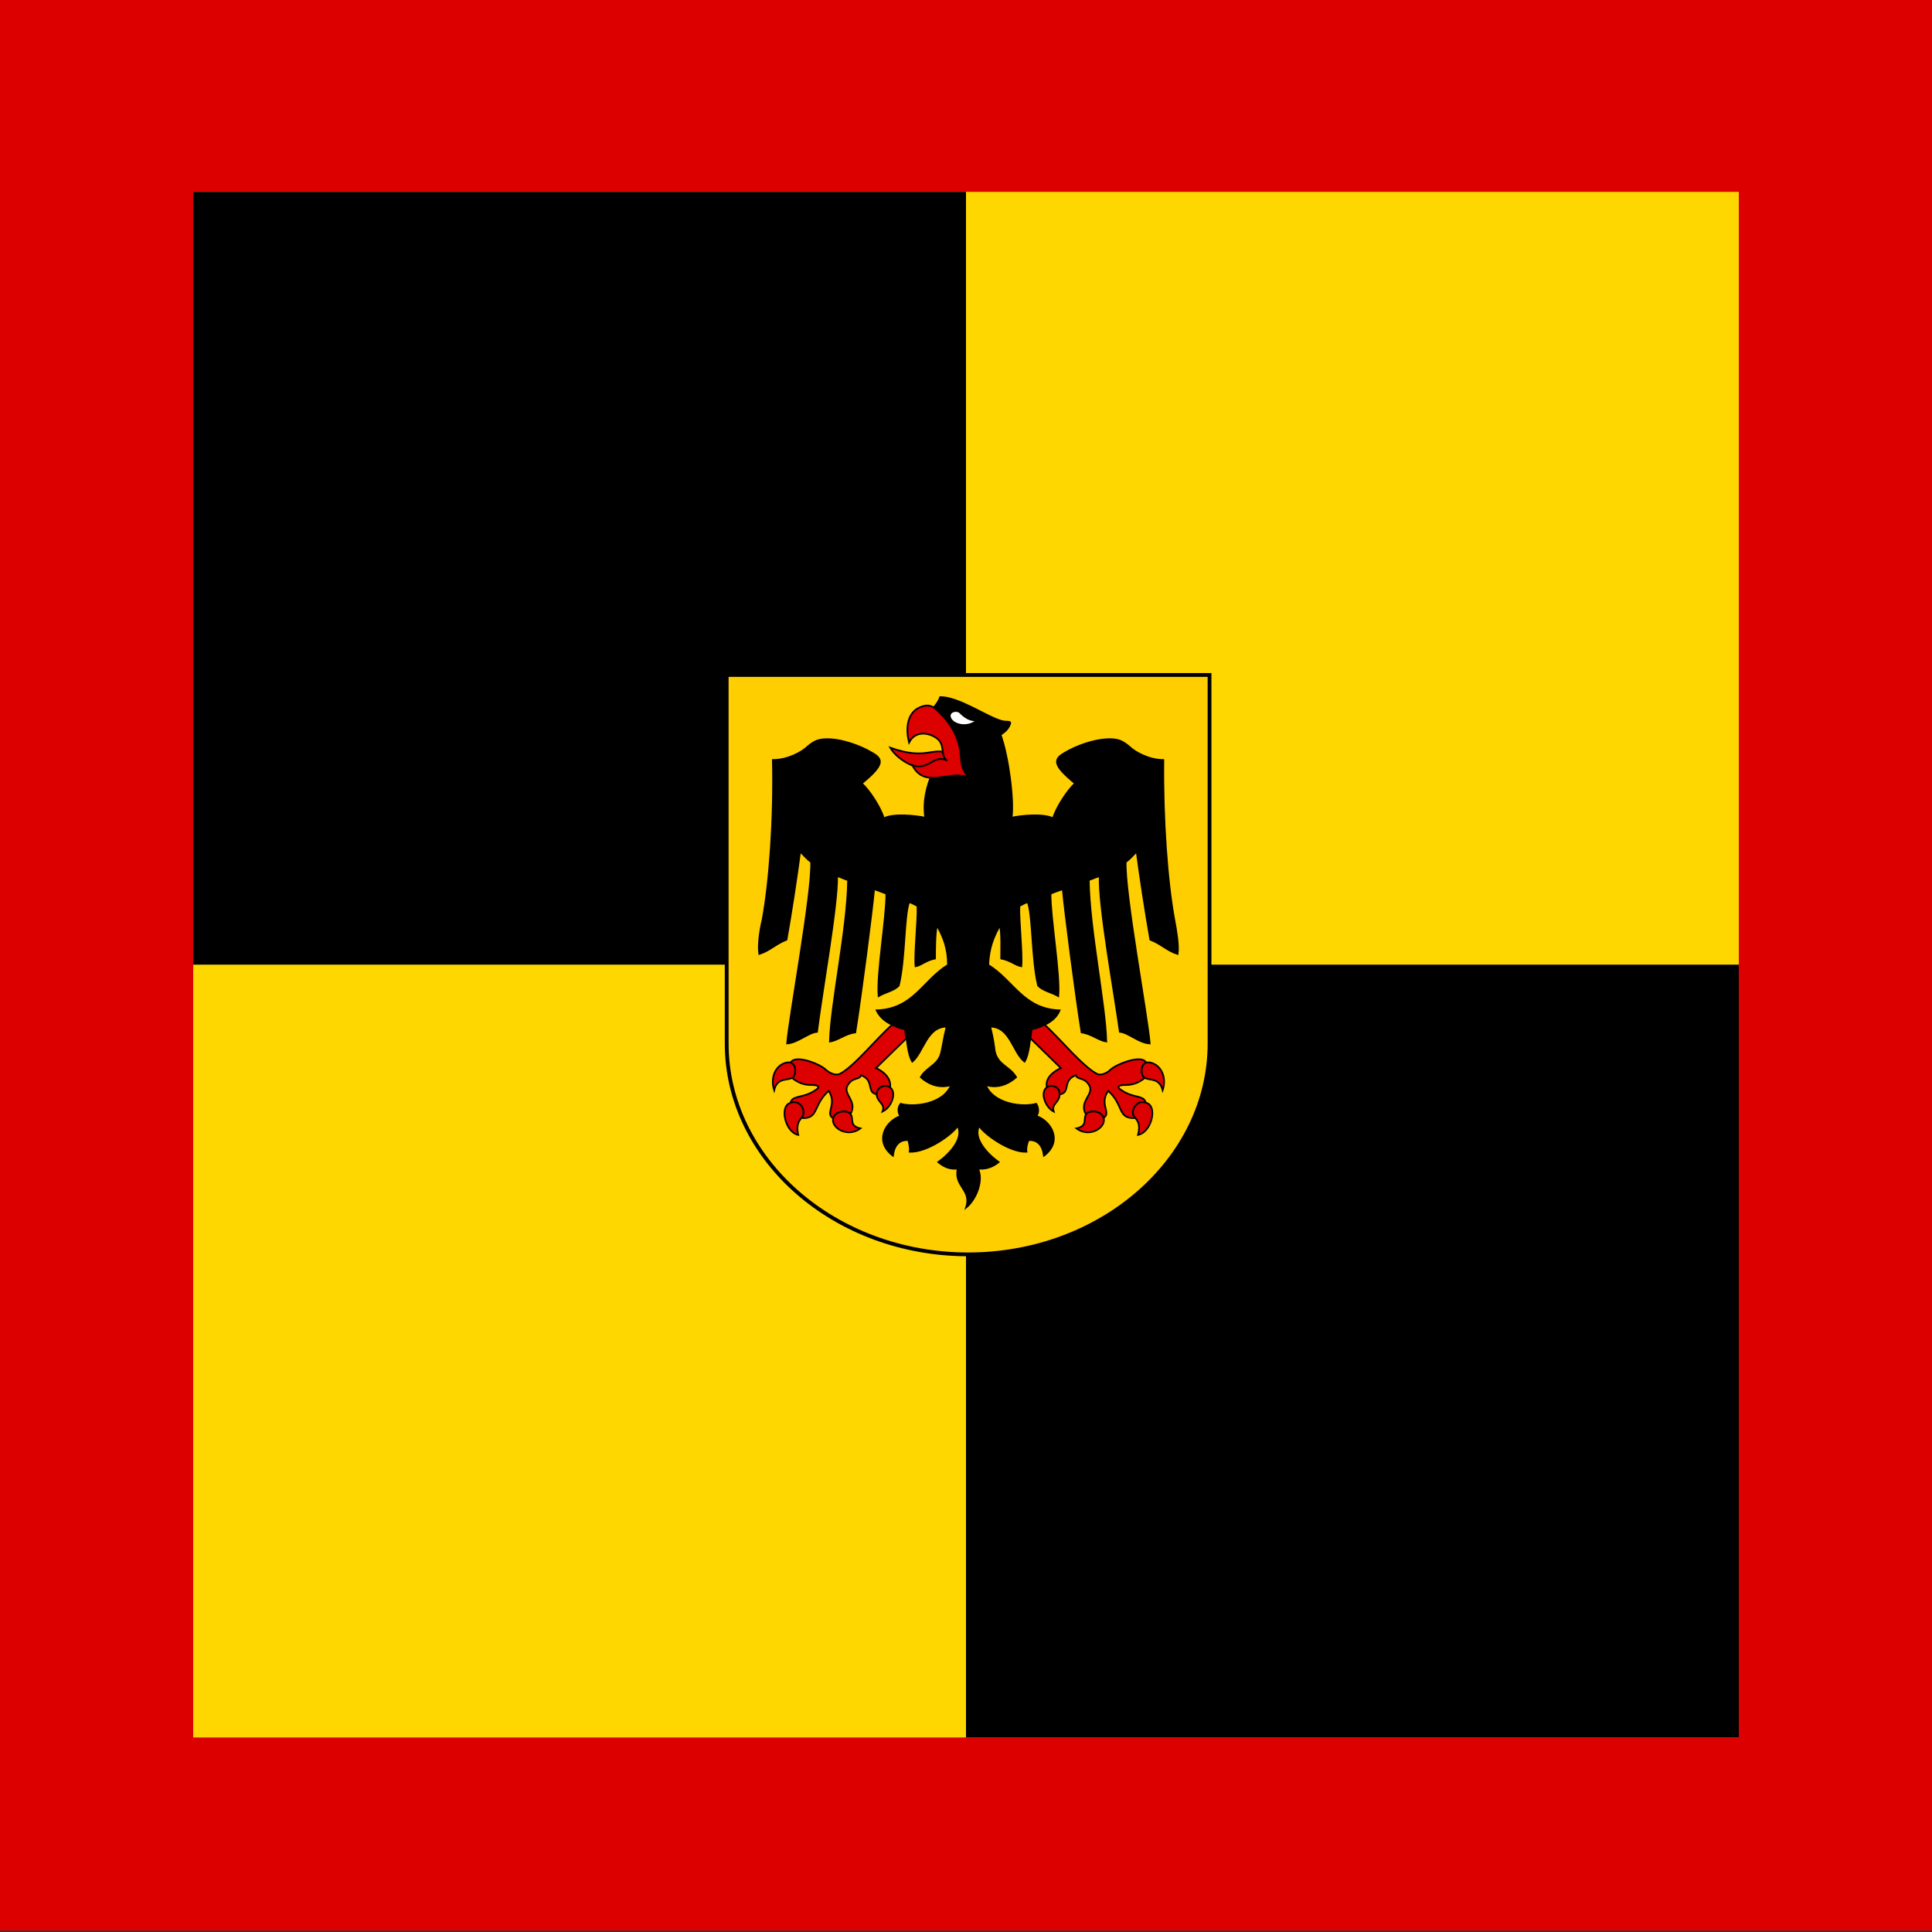 <?xml version="1.0" encoding="utf-8"?>
<!-- Generator: Adobe Illustrator 16.0.2, SVG Export Plug-In . SVG Version: 6.00 Build 0)  -->
<!DOCTYPE svg PUBLIC "-//W3C//DTD SVG 1.1//EN" "http://www.w3.org/Graphics/SVG/1.1/DTD/svg11.dtd">
<svg version="1.1"
	 id="svg2" sodipodi:docname="Kommandozeichen Generalinspekteur der BW.svg" inkscape:version="0.47 r22583" xmlns:cc="http://creativecommons.org/ns#" xmlns:sodipodi="http://sodipodi.sourceforge.net/DTD/sodipodi-0.dtd" xmlns:dc="http://purl.org/dc/elements/1.1/" xmlns:svg="http://www.w3.org/2000/svg" xmlns:rdf="http://www.w3.org/1999/02/22-rdf-syntax-ns#" xmlns:inkscape="http://www.inkscape.org/namespaces/inkscape"
	 xmlns="http://www.w3.org/2000/svg" xmlns:xlink="http://www.w3.org/1999/xlink" x="0px" y="0px" width="508.836px"
	 height="508.836px" viewBox="0 0 508.836 508.836" enable-background="new 0 0 508.836 508.836" xml:space="preserve">
<rect x="0" y="0" width="508.836" height="508.836" fill="#333333" stroke="none"/>
<g>
	<rect id="rect2816" y="-0.353" fill="#DC0000" width="508.836" height="508.836"/>
	<path id="rect3590" fill="#FFD700" d="M50.884,457.6c135.689,0,271.379,0,407.068,0c0-135.689,0-271.38,0-407.068
		c-135.689,0-271.379,0-407.068,0C50.884,186.22,50.884,321.91,50.884,457.6z"/>
	<rect id="rect3696" x="50.884" y="50.531" width="203.534" height="203.534"/>
	<rect id="rect3714" x="254.418" y="254.065" width="203.534" height="203.534"/>
</g>
<g>
	<path id="Schild" fill="#FFCE00" stroke="#000000" d="M318.559,177.763c0,0,0,74.507,0,97.065
		c0,30.589-28.545,55.539-63.586,55.539c-35.04,0-63.584-24.95-63.584-55.539c0-22.559,0-97.065,0-97.065H318.559z"/>
	<path id="Körper" stroke="#000000" stroke-width="0.453" d="M245.407,203.929c-1.195,3.076-2.391,6.833-1.709,11.445
		c-2.391-0.512-8.369-1.196-10.931,0.171c-0.854-2.904-3.758-7.346-5.808-9.224c5.808-4.783,5.808-6.32,2.732-8.028
		c-3.074-1.879-7.686-3.416-10.932-3.587c-3.245-0.171-4.271,0.512-5.979,1.878c-1.538,1.537-5.296,3.587-9.224,3.587
		c0.341,15.715-0.854,32.114-2.733,42.192c-0.684,2.733-1.196,6.662-0.855,8.882c2.733-0.854,4.442-2.732,7.174-3.758
		c1.196-6.662,2.733-16.741,3.587-23.231c0.854,0.855,2.221,2.392,2.905,2.733c0.341,8.028-5.808,41.167-6.32,47.827
		c2.733-0.168,5.637-2.901,7.856-3.072c1.367-10.934,5.467-33.481,5.296-40.998c0.854,0.171,2.05,0.855,2.904,1.026
		c-0.171,12.811-4.612,33.138-4.783,42.533c2.221-0.342,3.929-2.052,6.662-2.391c1.537-9.568,4.44-31.944,4.954-37.752
		c0.854,0.342,2.391,0.854,3.246,1.196c0,6.662-2.563,21.182-2.05,26.988c1.708-1.023,3.929-1.365,5.295-2.731
		c1.708-6.833,1.366-18.448,2.732-22.036c0.684,0.17,1.538,0.683,2.221,1.025c0.172,3.758-0.854,12.64-0.512,15.886
		c1.709-0.342,2.562-1.537,5.125-2.05c0-2.221,0-7.003,0.513-8.711c1.707,3.074,2.904,5.978,2.904,10.42
		c-6.662,4.099-9.054,11.616-18.791,11.958c1.197,2.562,3.929,4.1,7.516,4.953c0.513,2.733,0.683,6.662,1.879,8.541
		c2.904-2.392,3.757-9.225,9.054-9.225c-0.854,3.417-1.024,5.125-1.367,6.491c-0.683,3.758-3.758,3.929-5.465,6.833
		c2.904,2.563,5.807,2.73,8.027,2.05c-2.05,5.123-9.907,5.979-13.324,4.954c-0.854,1.023-0.683,2.561,0,3.245
		c-3.757,1.194-7.174,6.491-2.05,10.419c0.341-2.732,1.708-4.27,4.1-4.1c0.171,0.854,0.512,2.049,0.341,3.074
		c4.613,0.172,11.274-4.611,12.64-6.832c1.708,3.246-2.05,7.344-5.124,9.564c1.708,1.367,3.074,1.879,5.124,1.708
		c-1.024,4.782,3.759,5.467,2.221,10.25c2.733-2.222,4.612-7.347,3.075-10.25c2.05,0.171,3.758-0.341,5.467-1.708
		c-3.074-2.221-6.834-6.318-5.124-9.564c1.365,2.221,8.026,7.004,12.468,6.832c-0.17-1.025,0.174-2.22,0.516-3.074
		c2.39-0.17,3.757,1.366,4.098,4.1c5.125-3.928,1.709-9.223-2.049-10.419c0.683-0.685,0.683-2.222,0-3.245
		c-3.417,1.023-11.274,0.17-13.324-4.954c2.221,0.683,5.125,0.512,8.029-2.05c-1.709-2.904-4.783-3.075-5.639-6.833
		c-0.173-1.366-0.342-3.074-1.195-6.491c5.296,0,5.979,6.833,9.055,9.225c1.193-1.879,1.367-5.808,1.878-8.541
		c3.588-0.854,6.321-2.392,7.345-4.953c-9.564-0.342-12.127-7.857-18.789-11.958c0.172-4.442,1.366-7.346,3.074-10.42
		c0.512,1.708,0.342,6.49,0.342,8.711c2.563,0.513,3.588,1.708,5.295,2.05c0.342-3.246-0.683-12.128-0.513-15.886
		c0.685-0.342,1.538-0.854,2.222-1.025c1.365,3.587,1.024,15.203,2.733,22.036c1.366,1.366,3.587,1.708,5.295,2.73
		c0.511-5.806-2.05-20.326-2.05-26.987c0.854-0.342,2.22-0.854,3.246-1.196c0.512,5.808,3.416,28.184,4.951,37.752
		c2.563,0.339,4.441,2.049,6.492,2.391c-0.172-9.396-4.442-29.723-4.61-42.533c0.683-0.17,2.049-0.855,2.903-1.024
		c-0.342,7.515,3.756,30.063,5.295,40.996c2.22,0.171,4.953,2.904,7.855,3.072c-0.513-6.66-6.66-39.799-6.32-47.827
		c0.684-0.341,2.052-1.878,2.904-2.733c0.854,6.491,2.393,16.569,3.587,23.231c2.733,1.024,4.439,2.904,7.177,3.758
		c0.339-2.221-0.343-6.149-0.855-8.882c-1.881-10.078-3.074-26.477-2.904-42.192c-3.759,0-7.516-2.049-9.054-3.587
		c-1.708-1.367-2.733-2.049-5.979-1.878c-3.244,0.17-7.855,1.708-10.933,3.587c-3.073,1.708-3.073,3.245,2.733,8.028
		c-2.049,1.879-4.955,6.32-5.809,9.224c-2.562-1.367-8.709-0.683-10.933-0.171c0.685-4.612-0.854-16.228-2.902-21.865
		c0.683-0.513,1.707-1.025,2.39-2.563c0.686-1.366-0.854-0.512-2.562-1.196c-4.101-1.366-10.933-6.149-15.715-6.149
		c-0.341,1.025-1.196,2.391-2.904,3.929c-1.708,1.366,2.391,5.466,5.295,9.395C253.094,200.684,246.261,200.343,245.407,203.929z"/>
	<path id="Fang_1_" fill="#DD0000" stroke="#000000" stroke-width="0.453" d="M234.399,286.382c0.036-0.147,0.063-0.298,0.075-0.46
		c0-2.392-2.22-3.93-3.757-4.613c2.22-2.22,6.49-6.318,8.027-7.855c-0.17-0.854-0.341-1.537-0.341-2.391
		c-1.366-0.17-2.391-0.685-3.416-1.195c-4.101,3.586-10.079,11.103-13.836,12.98c-0.854,0.342-2.221,0.17-3.757-1.195
		c-1.367-1.365-6.663-3.416-8.542-2.392c-0.292,0.16-0.525,0.364-0.714,0.597c1.482,0.375,1.572,2.576,0.885,3.675
		c-0.109,0.146-0.248,0.254-0.403,0.343c0.126,0.124,0.258,0.24,0.403,0.34c1.878,1.368,3.416,1.537,4.783,1.537
		c1.366,0,2.734,0.343,0.683,1.539c-2.904,1.879-5.295,1.193-6.149,2.732c-0.056,0.143-0.1,0.281-0.138,0.418
		c1.973-0.754,3.54,1.091,3.383,2.656c0,0.555-0.234,0.93-0.52,1.32c0.33,0.052,0.674,0.066,1.032,0.046
		c3.417-0.341,2.222-3.587,6.15-7.174c2.22,3.416-0.684,5.638,0.854,7.004c0.108,0.075,0.221,0.144,0.337,0.204
		c0.002-0.014,0.001-0.023,0.005-0.034c0.683-2.05,3.587-2.05,4.441-1.194c0.041,0.041,0.071,0.086,0.106,0.131
		c0.091-0.149,0.173-0.306,0.235-0.473c1.367-3.074-2.221-4.781-1.024-7.004c1.366-2.391,3.074-1.367,3.587-2.734
		c3.245,1.197,1.708,3.932,3.417,4.783c0.221,0.11,0.453,0.193,0.689,0.254C230.961,286.297,233.104,285.45,234.399,286.382z"/>
	<path id="Fang" fill="#DD0000" stroke="#000000" stroke-width="0.453" d="M298.359,293.096c0-1.533,1.38-3.335,3.395-2.697
		c-0.044-0.125-0.089-0.25-0.147-0.377c-0.685-1.539-3.074-0.854-5.979-2.731c-2.049-1.197-0.684-1.538,0.686-1.538
		c1.365,0,2.902-0.172,4.782-1.537c0.146-0.102,0.273-0.219,0.397-0.34c-0.151-0.091-0.29-0.198-0.397-0.344
		c-0.681-1.088-0.6-3.25,0.838-3.662c-0.177-0.236-0.396-0.445-0.669-0.61c-1.878-1.022-7.174,1.027-8.711,2.395
		c-1.365,1.364-2.904,1.536-3.588,1.194c-3.757-1.879-9.906-9.396-13.836-12.982c-1.023,0.513-2.221,1.025-3.415,1.195
		c-0.172,0.855-0.172,1.539-0.343,2.392c1.539,1.539,5.809,5.638,8.029,7.856c-1.539,0.685-3.931,2.224-3.76,4.611
		c0,0.171,0.021,0.329,0.049,0.483c1.299-0.972,3.476-0.111,3.369,1.852c0.297-0.06,0.586-0.149,0.854-0.284
		c1.708-0.854,0.17-3.588,3.416-4.781c0.511,1.365,2.221,0.342,3.585,2.73c1.197,2.223-2.391,3.93-1.193,7.005
		c0.09,0.198,0.205,0.384,0.336,0.556c0.053-0.073,0.107-0.146,0.176-0.215c0.849-0.849,3.711-0.851,4.425,1.152
		c0.063-0.041,0.129-0.081,0.188-0.128c1.709-1.367-1.367-3.586,1.023-7.003c3.929,3.587,2.563,6.832,6.149,7.174
		c0.341,0.021,0.669,0.008,0.98-0.035C298.691,294.03,298.414,293.652,298.359,293.096z"/>
	<path id="Krallen_1_" fill="#DD0000" stroke="#000000" stroke-width="0.453" d="M203.898,287.116
		c-1.024-3.074,0.171-6.319,2.904-7.175c2.733-0.854,3.075,2.223,2.221,3.589C207.998,284.896,204.753,283.359,203.898,287.116z
		 M210.219,298.902c-3.246-0.684-4.783-6.831-2.563-8.198c2.22-1.366,4.1,0.685,3.929,2.392
		C211.585,294.804,209.364,294.804,210.219,298.902z M226.617,297.196c-3.416,2.562-7.856-0.171-7.174-2.733
		c0.684-2.051,3.588-2.051,4.441-1.195C225.08,294.463,223.372,296.512,226.617,297.196z M232.425,292.754
		c2.22-1.023,3.587-4.439,2.39-5.979c-1.195-1.537-3.928-0.685-3.928,1.537C231.059,290.363,233.278,290.704,232.425,292.754z"/>
	<path id="Krallen" fill="#DD0000" stroke="#000000" stroke-width="0.453" d="M306.218,287.116c1.023-3.074-0.17-6.319-2.903-7.175
		c-2.733-0.854-3.076,2.223-2.221,3.589C302.118,284.896,305.192,283.359,306.218,287.116z M299.726,298.902
		c3.418-0.684,4.954-6.831,2.733-8.198c-2.391-1.366-4.1,0.685-4.1,2.392C298.531,294.804,300.751,294.804,299.726,298.902z
		 M283.499,297.196c3.415,2.562,7.856-0.171,7.174-2.733c-0.684-2.051-3.587-2.051-4.44-1.195
		C285.035,294.463,286.746,296.512,283.499,297.196z M277.521,292.754c-2.051-1.023-3.418-4.439-2.222-5.979
		c1.195-1.537,3.929-0.685,3.759,1.537C279.059,290.363,276.836,290.704,277.521,292.754z"/>
	<path id="Zunge" fill="#DD0000" stroke="#000000" stroke-width="0.453" d="M250.02,198.464c-4.612-1.879-5.979,1.878-15.545-1.537
		c1.879,3.245,8.028,7.174,14.35,5.295C253.436,201.026,252.582,199.489,250.02,198.464z"/>
	<path id="Schnabel" fill="#DD0000" stroke="#000000" stroke-width="0.453" d="M239.428,195.56
		c-1.024-3.929-0.341-7.857,2.733-9.224c3.074-1.367,4.1,0.17,6.15,2.22c3.587,3.929,4.612,7.857,4.783,10.932
		c0,2.22,0.854,3.929,1.879,5.125c-5.125-1.709-11.445,3.245-14.69-3.076c4.441,1.537,5.637-3.075,9.224-1.196
		c-2.049-1.196-0.341-4.271-2.904-5.979C244.381,192.827,240.966,192.485,239.428,195.56z"/>
	<path id="Auge" fill="#FFFFFF" d="M256.682,189.923c-1.709,0-3.246-1.367-3.93-2.049c-0.513-0.683-2.391-0.513-2.391,0.683
		C250.532,190.435,254.119,191.631,256.682,189.923z"/>
</g>
</svg>

